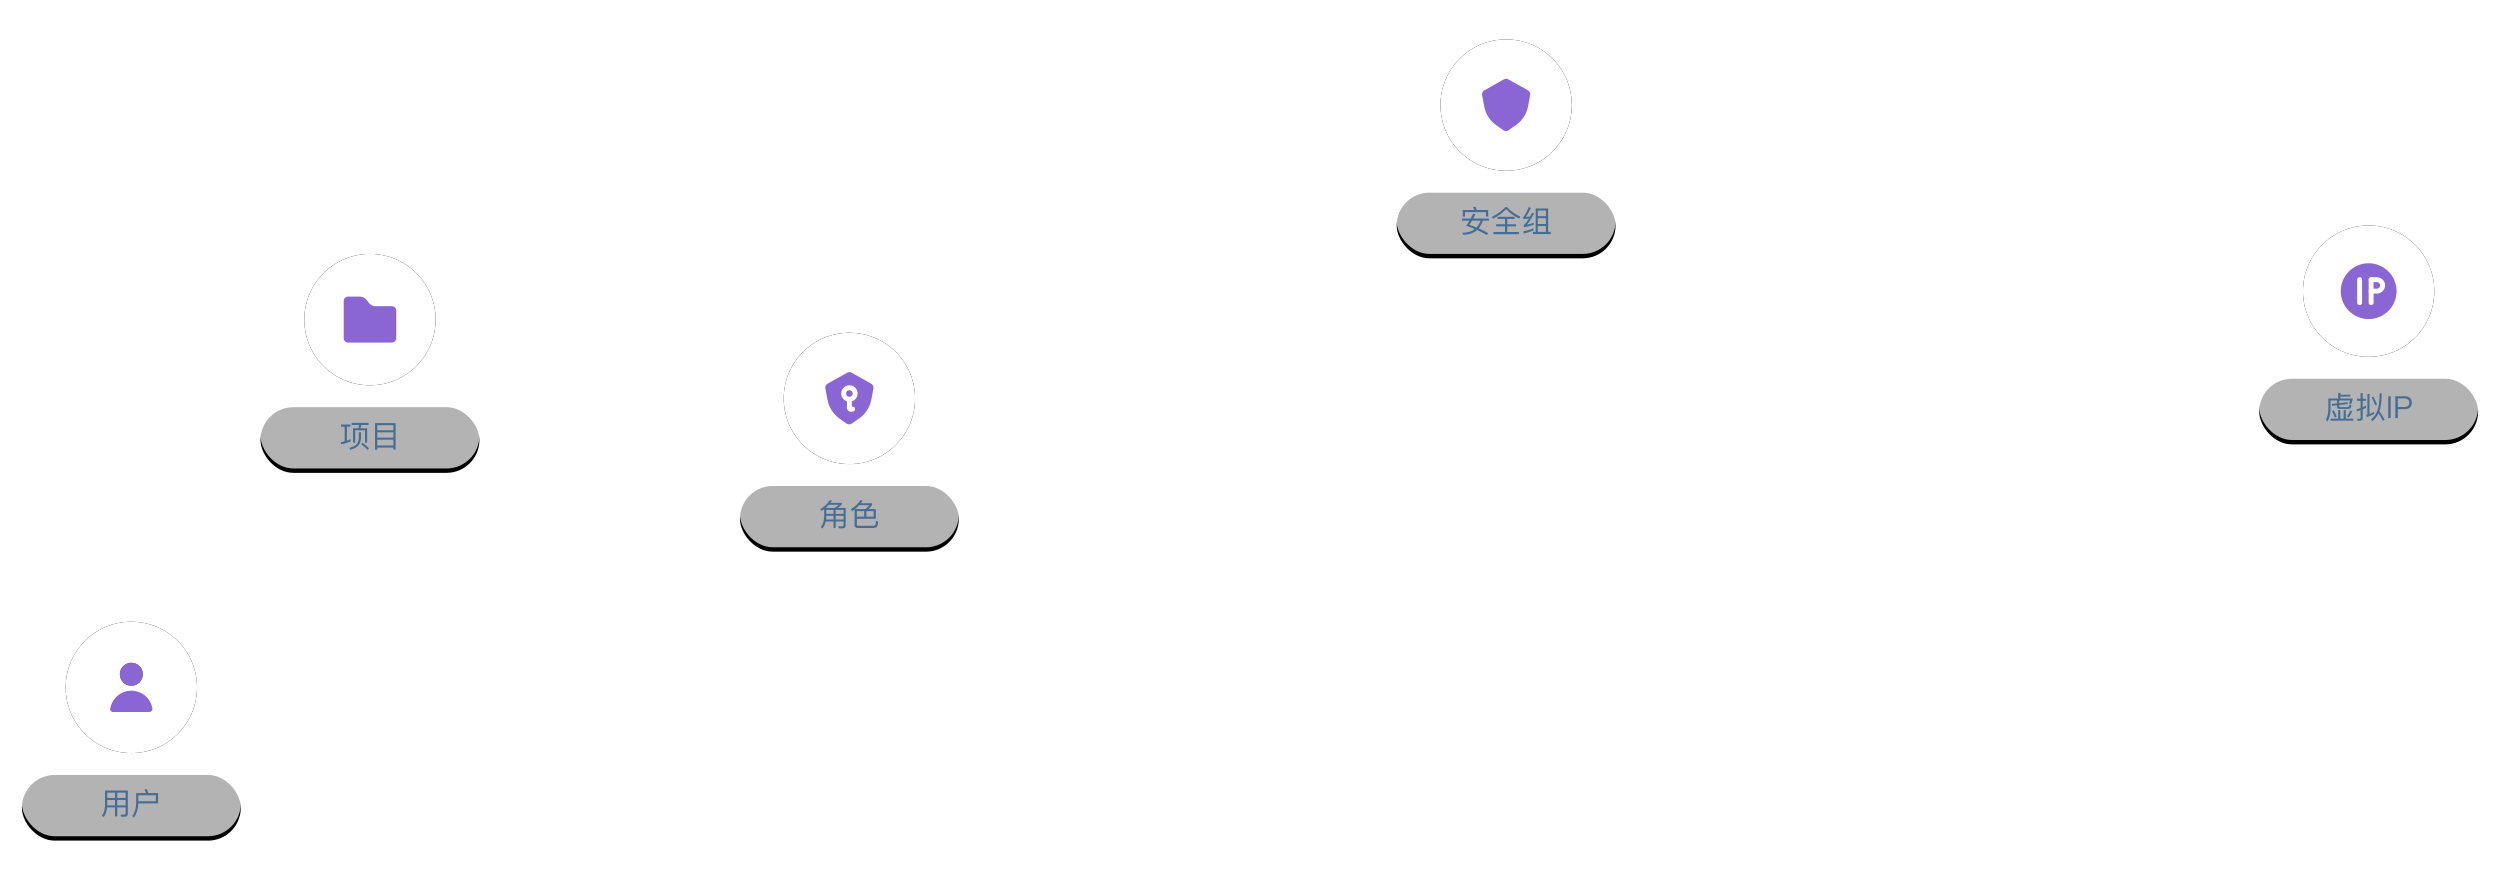 <?xml version="1.0" encoding="UTF-8"?>
<svg width="1142px" height="400px" viewBox="0 0 1142 400" version="1.1" xmlns="http://www.w3.org/2000/svg" xmlns:xlink="http://www.w3.org/1999/xlink">
    <title>g3-purple</title>
    <defs>
        <circle id="path-1" cx="30" cy="30" r="30"></circle>
        <filter x="-75.0%" y="-75.0%" width="250.0%" height="250.0%" filterUnits="objectBoundingBox" id="filter-2">
            <feOffset dx="0" dy="0" in="SourceAlpha" result="shadowOffsetOuter1"></feOffset>
            <feGaussianBlur stdDeviation="15" in="shadowOffsetOuter1" result="shadowBlurOuter1"></feGaussianBlur>
            <feColorMatrix values="0 0 0 0 0.649   0 0 0 0 0.767   0 0 0 0 0.848  0 0 0 0.3 0" type="matrix" in="shadowBlurOuter1"></feColorMatrix>
        </filter>
        <rect id="path-3" x="0" y="0" width="100" height="30" rx="15"></rect>
        <filter x="-7.0%" y="-16.7%" width="114.0%" height="146.7%" filterUnits="objectBoundingBox" id="filter-4">
            <feOffset dx="0" dy="2" in="SourceAlpha" result="shadowOffsetOuter1"></feOffset>
            <feGaussianBlur stdDeviation="2" in="shadowOffsetOuter1" result="shadowBlurOuter1"></feGaussianBlur>
            <feComposite in="shadowBlurOuter1" in2="SourceAlpha" operator="out" result="shadowBlurOuter1"></feComposite>
            <feColorMatrix values="0 0 0 0 0.776   0 0 0 0 0.827   0 0 0 0 0.863  0 0 0 0.3 0" type="matrix" in="shadowBlurOuter1"></feColorMatrix>
        </filter>
        <circle id="path-5" cx="50" cy="30" r="30"></circle>
        <filter x="-75.0%" y="-75.0%" width="250.0%" height="250.0%" filterUnits="objectBoundingBox" id="filter-6">
            <feOffset dx="0" dy="0" in="SourceAlpha" result="shadowOffsetOuter1"></feOffset>
            <feGaussianBlur stdDeviation="15" in="shadowOffsetOuter1" result="shadowBlurOuter1"></feGaussianBlur>
            <feColorMatrix values="0 0 0 0 0.649   0 0 0 0 0.767   0 0 0 0 0.848  0 0 0 0.3 0" type="matrix" in="shadowBlurOuter1"></feColorMatrix>
        </filter>
        <rect id="path-7" x="0" y="0" width="100" height="30" rx="15"></rect>
        <filter x="-7.0%" y="-16.7%" width="114.0%" height="146.7%" filterUnits="objectBoundingBox" id="filter-8">
            <feOffset dx="0" dy="2" in="SourceAlpha" result="shadowOffsetOuter1"></feOffset>
            <feGaussianBlur stdDeviation="2" in="shadowOffsetOuter1" result="shadowBlurOuter1"></feGaussianBlur>
            <feComposite in="shadowBlurOuter1" in2="SourceAlpha" operator="out" result="shadowBlurOuter1"></feComposite>
            <feColorMatrix values="0 0 0 0 0.776   0 0 0 0 0.827   0 0 0 0 0.863  0 0 0 0.3 0" type="matrix" in="shadowBlurOuter1"></feColorMatrix>
        </filter>
        <circle id="path-9" cx="30" cy="30" r="30"></circle>
        <filter x="-75.0%" y="-75.0%" width="250.0%" height="250.0%" filterUnits="objectBoundingBox" id="filter-10">
            <feOffset dx="0" dy="0" in="SourceAlpha" result="shadowOffsetOuter1"></feOffset>
            <feGaussianBlur stdDeviation="15" in="shadowOffsetOuter1" result="shadowBlurOuter1"></feGaussianBlur>
            <feColorMatrix values="0 0 0 0 0.649   0 0 0 0 0.767   0 0 0 0 0.848  0 0 0 0.3 0" type="matrix" in="shadowBlurOuter1"></feColorMatrix>
        </filter>
        <rect id="path-11" x="0" y="0" width="100" height="30" rx="15"></rect>
        <filter x="-7.0%" y="-16.7%" width="114.0%" height="146.7%" filterUnits="objectBoundingBox" id="filter-12">
            <feOffset dx="0" dy="2" in="SourceAlpha" result="shadowOffsetOuter1"></feOffset>
            <feGaussianBlur stdDeviation="2" in="shadowOffsetOuter1" result="shadowBlurOuter1"></feGaussianBlur>
            <feComposite in="shadowBlurOuter1" in2="SourceAlpha" operator="out" result="shadowBlurOuter1"></feComposite>
            <feColorMatrix values="0 0 0 0 0.776   0 0 0 0 0.827   0 0 0 0 0.863  0 0 0 0.3 0" type="matrix" in="shadowBlurOuter1"></feColorMatrix>
        </filter>
        <circle id="path-13" cx="30" cy="30" r="30"></circle>
        <filter x="-75.0%" y="-75.0%" width="250.0%" height="250.0%" filterUnits="objectBoundingBox" id="filter-14">
            <feOffset dx="0" dy="0" in="SourceAlpha" result="shadowOffsetOuter1"></feOffset>
            <feGaussianBlur stdDeviation="15" in="shadowOffsetOuter1" result="shadowBlurOuter1"></feGaussianBlur>
            <feColorMatrix values="0 0 0 0 0.649   0 0 0 0 0.767   0 0 0 0 0.848  0 0 0 0.3 0" type="matrix" in="shadowBlurOuter1"></feColorMatrix>
        </filter>
        <rect id="path-15" x="0" y="0" width="100" height="30" rx="15"></rect>
        <filter x="-7.0%" y="-16.7%" width="114.0%" height="146.7%" filterUnits="objectBoundingBox" id="filter-16">
            <feOffset dx="0" dy="2" in="SourceAlpha" result="shadowOffsetOuter1"></feOffset>
            <feGaussianBlur stdDeviation="2" in="shadowOffsetOuter1" result="shadowBlurOuter1"></feGaussianBlur>
            <feComposite in="shadowBlurOuter1" in2="SourceAlpha" operator="out" result="shadowBlurOuter1"></feComposite>
            <feColorMatrix values="0 0 0 0 0.776   0 0 0 0 0.827   0 0 0 0 0.863  0 0 0 0.3 0" type="matrix" in="shadowBlurOuter1"></feColorMatrix>
        </filter>
        <circle id="path-17" cx="50" cy="30" r="30"></circle>
        <filter x="-75.0%" y="-75.0%" width="250.0%" height="250.0%" filterUnits="objectBoundingBox" id="filter-18">
            <feOffset dx="0" dy="0" in="SourceAlpha" result="shadowOffsetOuter1"></feOffset>
            <feGaussianBlur stdDeviation="15" in="shadowOffsetOuter1" result="shadowBlurOuter1"></feGaussianBlur>
            <feColorMatrix values="0 0 0 0 0.649   0 0 0 0 0.767   0 0 0 0 0.848  0 0 0 0.3 0" type="matrix" in="shadowBlurOuter1"></feColorMatrix>
        </filter>
        <rect id="path-19" x="0" y="0" width="100" height="30" rx="15"></rect>
        <filter x="-7.0%" y="-16.7%" width="114.0%" height="146.7%" filterUnits="objectBoundingBox" id="filter-20">
            <feOffset dx="0" dy="2" in="SourceAlpha" result="shadowOffsetOuter1"></feOffset>
            <feGaussianBlur stdDeviation="2" in="shadowOffsetOuter1" result="shadowBlurOuter1"></feGaussianBlur>
            <feComposite in="shadowBlurOuter1" in2="SourceAlpha" operator="out" result="shadowBlurOuter1"></feComposite>
            <feColorMatrix values="0 0 0 0 0.776   0 0 0 0 0.827   0 0 0 0 0.863  0 0 0 0.3 0" type="matrix" in="shadowBlurOuter1"></feColorMatrix>
        </filter>
    </defs>
    <g id="4.0相关改动" stroke="none" stroke-width="1" fill="none" fill-rule="evenodd">
        <g id="基础版-切图" transform="translate(-125, -3412)">
            <g id="g3-purple" transform="translate(125, 3412)">
                <g id="编组-22" transform="translate(638, 18)">
                    <g id="编组-82" transform="translate(20, 0)">
                        <g id="椭圆形备份-12">
                            <use fill="black" fill-opacity="1" filter="url(#filter-2)" xlink:href="#path-1"></use>
                            <use fill="#FFFFFF" fill-rule="evenodd" xlink:href="#path-1"></use>
                        </g>
                        <g id="编组-109备份" transform="translate(15, 15)">
                            <rect id="矩形" x="0" y="0" width="30" height="30"></rect>
                            <path d="M14.021,3.236 L5.001,8.298 C4.253,8.717 3.856,9.567 4.014,10.41 L4.996,15.646 C5.64,19.081 7.591,22.132 10.439,24.157 L13.735,26.501 C14.421,26.989 15.34,26.994 16.032,26.515 L19.439,24.157 C22.361,22.134 24.367,19.041 25.022,15.548 L25.986,10.41 C26.144,9.567 25.747,8.717 24.999,8.298 L15.979,3.236 C15.371,2.895 14.629,2.895 14.021,3.236 Z" id="路径-6" fill="#8A65D4"></path>
                        </g>
                    </g>
                    <g id="Group-66" transform="translate(0, 68)">
                        <g id="Rectangle-53">
                            <use fill="black" fill-opacity="1" filter="url(#filter-4)" xlink:href="#path-3"></use>
                            <use fill-opacity="0.7" fill="#FFFFFF" fill-rule="evenodd" xlink:href="#path-3"></use>
                        </g>
                        <path d="M41.81,12.944 L41.81,9.934 L36.602,9.934 C36.406,9.388 36.196,8.898 35.972,8.45 L34.852,8.646 C35.09,9.038 35.3,9.458 35.496,9.934 L30.176,9.934 L30.176,12.93 L31.212,12.93 L31.212,10.914 L40.774,10.914 L40.774,12.944 L41.81,12.944 Z M41.18,21.386 L41.852,20.504 C40.368,19.664 38.898,18.936 37.456,18.32 C38.198,17.452 38.856,16.29 39.43,14.806 L42.188,14.806 L42.188,13.826 L34.95,13.826 C35.286,13.21 35.636,12.552 36,11.852 L34.964,11.544 C34.586,12.3 34.18,13.056 33.76,13.826 L29.84,13.826 L29.84,14.806 L33.214,14.806 C32.766,15.576 32.29,16.36 31.786,17.144 C33.088,17.564 34.39,18.054 35.706,18.614 C34.222,19.748 32.276,20.322 29.896,20.336 L30.484,21.274 C33.088,21.19 35.16,20.462 36.728,19.062 C38.212,19.734 39.696,20.518 41.18,21.386 Z M36.476,17.9 C35.37,17.438 34.292,17.046 33.228,16.738 C33.592,16.178 33.984,15.534 34.404,14.806 L38.324,14.806 C37.848,16.038 37.232,17.074 36.476,17.9 Z M43.994,13.924 C46.472,12.678 48.474,11.208 50,9.514 C51.652,11.292 53.626,12.734 55.95,13.854 L56.454,12.958 C54.158,11.894 52.128,10.452 50.364,8.604 L49.636,8.604 C48.012,10.368 45.968,11.852 43.504,13.042 L43.994,13.924 Z M55.838,20.98 L55.838,19.986 L50.518,19.986 L50.518,17.396 L54.564,17.396 L54.564,16.43 L50.518,16.43 L50.518,13.994 L53.906,13.994 L53.906,13.028 L46.094,13.028 L46.094,13.994 L49.482,13.994 L49.482,16.43 L45.422,16.43 L45.422,17.396 L49.482,17.396 L49.482,19.986 L44.176,19.986 L44.176,20.98 L55.838,20.98 Z M58.218,17.774 C59.618,17.578 61.074,17.2 62.6,16.654 L62.6,15.73 C61.564,16.122 60.528,16.43 59.492,16.654 C60.374,15.632 61.48,13.924 62.824,11.516 L61.914,11.166 C61.592,11.768 61.284,12.328 60.99,12.846 C60.318,12.958 59.66,13.056 58.988,13.112 C59.758,12.076 60.514,10.69 61.27,8.954 L60.318,8.576 C59.702,10.172 58.988,11.572 58.162,12.804 C58.022,13 57.882,13.126 57.728,13.182 L57.98,14.12 C58.82,14.008 59.632,13.896 60.444,13.77 C59.646,15.072 58.974,15.996 58.414,16.542 C58.288,16.654 58.134,16.752 57.952,16.836 L58.218,17.774 Z M70.37,20.91 L70.37,19.93 L69.18,19.93 L69.18,9.22 L63.496,9.22 L63.496,19.93 L62.278,19.93 L62.278,20.91 L70.37,20.91 Z M68.186,12.72 L64.49,12.72 L64.49,10.186 L68.186,10.186 L68.186,12.72 Z M68.186,16.318 L64.49,16.318 L64.49,13.672 L68.186,13.672 L68.186,16.318 Z M68.186,19.93 L64.49,19.93 L64.49,17.27 L68.186,17.27 L68.186,19.93 Z M57.98,20.7 C59.688,20.336 61.2,19.832 62.516,19.216 L62.516,18.264 C61.2,18.866 59.646,19.342 57.854,19.706 L57.98,20.7 Z" id="安全组" fill="#466E95" fill-rule="nonzero"></path>
                    </g>
                </g>
                <g id="编组-22" transform="translate(119, 116)">
                    <g id="椭圆形备份-12">
                        <use fill="black" fill-opacity="1" filter="url(#filter-6)" xlink:href="#path-5"></use>
                        <use fill="#FFFFFF" fill-rule="evenodd" xlink:href="#path-5"></use>
                    </g>
                    <g id="编组-125" transform="translate(35, 15)">
                        <rect id="矩形" x="0" y="0" width="30" height="30"></rect>
                        <path d="M3,23.5 L3,6.5 C3,5.395 3.895,4.5 5,4.5 L10.388,4.5 C11.682,4.5 12.896,5.126 13.646,6.18 L14.373,7.2 C15.123,8.254 16.337,8.88 17.631,8.88 L25,8.88 C26.105,8.88 27,9.776 27,10.88 L27,23.5 C27,24.605 26.105,25.5 25,25.5 L5,25.5 C3.895,25.5 3,24.605 3,23.5 Z" id="🎨-Icon-Сolor" fill="#8A65D4"></path>
                    </g>
                    <g id="Group-66" transform="translate(0, 68)">
                        <g id="Rectangle-53">
                            <use fill="black" fill-opacity="1" filter="url(#filter-8)" xlink:href="#path-7"></use>
                            <use fill-opacity="0.7" fill="#FFFFFF" fill-rule="evenodd" xlink:href="#path-7"></use>
                        </g>
                        <path d="M43.238,18.222 L43.238,12.566 L47.732,12.566 L47.732,18.222 L48.712,18.222 L48.712,11.642 L45.744,11.642 C45.856,11.166 45.954,10.676 46.038,10.144 L49.384,10.144 L49.384,9.164 L41.628,9.164 L41.628,10.144 L45.044,10.144 C44.974,10.662 44.876,11.166 44.736,11.642 L42.272,11.642 L42.272,18.222 L43.238,18.222 Z M36.91,19.034 C38.534,18.6 39.962,18.124 41.194,17.606 L41.194,16.598 C40.648,16.822 40.074,17.032 39.472,17.242 L39.472,10.914 L41.096,10.914 L41.096,9.934 L36.77,9.934 L36.77,10.914 L38.436,10.914 L38.436,17.564 C37.848,17.732 37.246,17.886 36.616,18.04 L36.91,19.034 Z M41.096,21.456 C42.776,20.98 43.98,20.322 44.722,19.496 C45.478,18.586 45.87,17.382 45.926,15.87 L45.926,13.462 L44.918,13.462 L44.918,15.87 C44.876,17.088 44.554,18.082 43.966,18.838 C43.322,19.566 42.174,20.154 40.55,20.588 L41.096,21.456 Z M48.81,21.498 L49.538,20.77 C48.754,19.93 47.774,19.09 46.626,18.25 L45.954,18.894 C47.158,19.818 48.11,20.686 48.81,21.498 Z M53.332,21.414 L53.332,20.476 L60.696,20.476 L60.696,21.386 L61.704,21.386 L61.704,9.248 L52.31,9.248 L52.31,21.414 L53.332,21.414 Z M60.696,12.552 L53.332,12.552 L53.332,10.228 L60.696,10.228 L60.696,12.552 Z M60.696,15.94 L53.332,15.94 L53.332,13.476 L60.696,13.476 L60.696,15.94 Z M60.696,19.496 L53.332,19.496 L53.332,16.864 L60.696,16.864 L60.696,19.496 Z" id="项目" fill="#466E95" fill-rule="nonzero"></path>
                    </g>
                </g>
                <g id="编组-5" transform="translate(10, 284)">
                    <g id="编组-79" transform="translate(20, 0)">
                        <g id="椭圆形备份-5">
                            <use fill="black" fill-opacity="1" filter="url(#filter-10)" xlink:href="#path-9"></use>
                            <use fill="#FFFFFF" fill-rule="evenodd" xlink:href="#path-9"></use>
                        </g>
                        <g id="编组-126" transform="translate(15, 15)">
                            <rect id="矩形" x="0" y="0" width="30" height="30"></rect>
                            <path d="M15,14.25 C17.895,14.25 20.25,11.895 20.25,9 C20.25,6.105 17.895,3.75 15,3.75 C12.105,3.75 9.75,6.105 9.75,9 C9.75,11.895 12.105,14.25 15,14.25" id="Fill-3" fill="#4A4C4F"></path>
                            <path d="M15,14.25 C17.895,14.25 20.25,11.895 20.25,9 C20.25,6.105 17.895,3.75 15,3.75 C12.105,3.75 9.75,6.105 9.75,9 C9.75,11.895 12.105,14.25 15,14.25" id="Fill-3" fill="#8A65D4"></path>
                            <path d="M24.612,24.612 C24.612,24.612 24.612,24.612 24.612,24.612 C23.831,20.012 19.819,16.5 15,16.5 C10.115,16.5 6.059,20.109 5.357,24.801 C5.357,24.801 5.357,24.801 5.357,24.801 C5.254,25.491 5.73,26.133 6.419,26.236 C6.481,26.245 6.543,26.25 6.606,26.25 L23.229,26.25 C24.004,26.25 24.632,25.622 24.632,24.847 C24.632,24.768 24.626,24.689 24.612,24.612 Z" id="Fill-3备份" fill="#8A65D4"></path>
                        </g>
                    </g>
                    <g id="Group-66" transform="translate(0, 68)">
                        <g id="Rectangle-53">
                            <use fill="black" fill-opacity="1" filter="url(#filter-12)" xlink:href="#path-11"></use>
                            <use fill-opacity="0.7" fill="#FFFFFF" fill-rule="evenodd" xlink:href="#path-11"></use>
                        </g>
                        <path d="M37.358,21.274 C38.254,20.098 38.772,18.614 38.926,16.822 L42.538,16.822 L42.538,20.924 L43.574,20.924 L43.574,16.822 L47.382,16.822 L47.382,19.258 C47.382,19.846 47.116,20.14 46.612,20.14 C46.136,20.14 45.618,20.112 45.058,20.084 L45.324,21.078 L46.934,21.078 C47.914,21.078 48.404,20.588 48.404,19.608 L48.404,9.122 L37.974,9.122 L37.974,15.842 C37.946,17.76 37.484,19.342 36.588,20.588 L37.358,21.274 Z M47.382,12.51 L43.574,12.51 L43.574,10.102 L47.382,10.102 L47.382,12.51 Z M42.538,12.51 L38.982,12.51 L38.982,10.102 L42.538,10.102 L42.538,12.51 Z M42.538,15.898 L38.982,15.898 L38.982,13.448 L42.538,13.448 L42.538,15.898 Z M47.382,15.898 L43.574,15.898 L43.574,13.448 L47.382,13.448 L47.382,15.898 Z M51.204,21.456 C52.464,19.65 53.122,17.494 53.192,14.988 L62.208,14.988 L62.208,10.284 L57.784,10.284 C57.532,9.612 57.28,9.01 57.028,8.478 L55.95,8.646 C56.244,9.15 56.51,9.696 56.762,10.284 L52.198,10.284 L52.198,14.666 C52.17,17.172 51.596,19.216 50.462,20.784 L51.204,21.456 Z M61.186,14.008 L53.192,14.008 L53.192,11.278 L61.186,11.278 L61.186,14.008 Z" id="用户" fill="#466E95" fill-rule="nonzero"></path>
                    </g>
                </g>
                <g id="编组-22" transform="translate(1032, 103)">
                    <g id="编组-82" transform="translate(20, 0)">
                        <g id="椭圆形备份-12">
                            <use fill="black" fill-opacity="1" filter="url(#filter-14)" xlink:href="#path-13"></use>
                            <use fill="#FFFFFF" fill-rule="evenodd" xlink:href="#path-13"></use>
                        </g>
                        <g id="编组-94备份" transform="translate(15, 15)">
                            <rect id="蒙版" x="0" y="0" width="30" height="30"></rect>
                            <circle id="椭圆形" fill="#8A65D4" cx="15" cy="15" r="12.75"></circle>
                            <line x1="10.875" y1="9.75" x2="10.875" y2="20.25" id="路径-2" stroke="#FFFFFF" stroke-width="2.25" stroke-linecap="round" stroke-linejoin="round"></line>
                            <line x1="16.125" y1="9.75" x2="16.125" y2="20.25" id="路径-3" stroke="#FFFFFF" stroke-width="2.25" stroke-linecap="round" stroke-linejoin="round"></line>
                            <path d="M16.125,9.75 L18.75,9.75 C20.2,9.75 21.375,10.925 21.375,12.375 C21.375,13.825 20.2,15 18.75,15 L16.125,15 L16.125,15" id="路径" stroke="#FFFFFF" stroke-width="2.25" stroke-linecap="round" stroke-linejoin="round"></path>
                        </g>
                    </g>
                    <g id="Group-66" transform="translate(0, 68)">
                        <g id="Rectangle-53">
                            <use fill="black" fill-opacity="1" filter="url(#filter-16)" xlink:href="#path-15"></use>
                            <use fill-opacity="0.7" fill="#FFFFFF" fill-rule="evenodd" xlink:href="#path-15"></use>
                        </g>
                        <path d="M31.247,21.484 C32.143,19.832 32.591,17.858 32.591,15.562 L32.591,11.936 L35.545,11.936 L35.545,13.266 L33.165,13.532 L33.291,14.372 L35.545,14.12 L35.545,14.596 C35.545,15.408 35.965,15.814 36.833,15.814 L40.305,15.814 C40.865,15.814 41.271,15.73 41.523,15.576 C41.817,15.38 42.013,14.876 42.111,14.05 L41.201,13.756 C41.131,14.344 41.005,14.708 40.837,14.834 C40.697,14.918 40.459,14.974 40.123,14.974 L37.085,14.974 C36.721,14.974 36.539,14.764 36.539,14.372 L36.539,14.008 L40.473,13.574 L40.347,12.734 L36.539,13.154 L36.539,11.936 L41.607,11.936 C41.439,12.426 41.257,12.874 41.033,13.294 L41.999,13.56 C42.307,12.888 42.531,12.202 42.685,11.502 L42.685,11.04 L37.085,11.04 L37.085,10.158 L41.635,10.158 L41.635,9.318 L37.085,9.318 L37.085,8.478 L36.063,8.478 L36.063,11.04 L31.597,11.04 L31.597,15.59 C31.569,17.69 31.177,19.412 30.449,20.77 L31.247,21.484 Z M42.979,21.162 L42.979,20.238 L39.563,20.238 L39.563,16.332 L38.583,16.332 L38.583,20.238 L37.029,20.238 L37.029,16.318 L36.063,16.318 L36.063,20.238 L32.619,20.238 L32.619,21.162 L42.979,21.162 Z M34.537,19.692 L35.391,19.328 C35.027,18.32 34.579,17.368 34.075,16.472 L33.221,16.808 C33.697,17.634 34.131,18.6 34.537,19.692 Z M40.935,19.706 C41.579,18.782 42.097,17.844 42.503,16.878 L41.663,16.486 C41.271,17.41 40.753,18.334 40.095,19.272 L40.935,19.706 Z M46.129,21.204 C46.899,21.204 47.291,20.77 47.291,19.916 L47.291,15.996 C47.809,15.772 48.313,15.52 48.803,15.268 L48.803,14.288 C48.299,14.568 47.795,14.82 47.291,15.044 L47.291,12.104 L48.719,12.104 L48.719,11.138 L47.291,11.138 L47.291,8.562 L46.311,8.562 L46.311,11.138 L44.673,11.138 L44.673,12.104 L46.311,12.104 L46.311,15.436 C45.723,15.66 45.121,15.842 44.505,15.982 L44.729,16.948 C45.261,16.78 45.779,16.598 46.311,16.402 L46.311,19.664 C46.311,20.098 46.129,20.322 45.793,20.322 C45.457,20.322 45.093,20.294 44.715,20.252 L44.925,21.204 L46.129,21.204 Z M51.673,21.4 C52.905,20.392 53.857,19.202 54.529,17.83 C55.341,19.076 55.999,20.238 56.517,21.302 L57.315,20.756 C56.755,19.636 55.971,18.348 54.935,16.864 C55.089,16.416 55.229,15.94 55.341,15.45 C55.761,13.602 55.971,11.334 55.971,8.66 L54.991,8.66 C54.991,11.39 54.781,13.644 54.361,15.408 C53.829,17.508 52.723,19.244 51.043,20.63 L51.673,21.4 Z M49.223,19.566 C50.427,19.118 51.561,18.586 52.625,17.97 L52.359,17.088 C51.715,17.48 51.043,17.83 50.371,18.138 L50.371,8.968 L49.419,8.968 L49.419,17.984 C49.419,18.264 49.251,18.488 48.915,18.656 L49.223,19.566 Z M52.989,14.19 L53.815,13.812 C53.339,12.524 52.793,11.32 52.163,10.186 L51.337,10.452 C51.939,11.544 52.485,12.79 52.989,14.19 Z M60.073,20 L60.073,10.004 L58.939,10.004 L58.939,20 L60.073,20 Z M63.321,20 L63.321,15.912 L66.247,15.912 C68.543,15.912 69.705,14.918 69.705,12.944 C69.705,10.984 68.557,10.004 66.261,10.004 L62.173,10.004 L62.173,20 L63.321,20 Z M66.191,14.918 L63.321,14.918 L63.321,10.998 L66.191,10.998 C66.989,10.998 67.577,11.152 67.969,11.488 C68.361,11.782 68.557,12.272 68.557,12.944 C68.557,13.616 68.361,14.106 67.983,14.428 C67.591,14.75 67.003,14.918 66.191,14.918 Z" id="虚拟IP" fill="#466E95" fill-rule="nonzero"></path>
                    </g>
                </g>
                <g id="编组-2" transform="translate(338, 152)">
                    <g id="椭圆形备份-12">
                        <use fill="black" fill-opacity="1" filter="url(#filter-18)" xlink:href="#path-17"></use>
                        <use fill="#FFFFFF" fill-rule="evenodd" xlink:href="#path-17"></use>
                    </g>
                    <g id="编组-109备份-2" transform="translate(35, 15)">
                        <rect id="矩形" x="0" y="0" width="30" height="30"></rect>
                        <path d="M14.021,3.236 L5.001,8.298 C4.253,8.717 3.856,9.567 4.014,10.41 L4.996,15.646 C5.64,19.081 7.591,22.132 10.439,24.157 L13.735,26.501 C14.421,26.989 15.34,26.994 16.032,26.515 L19.439,24.157 C22.361,22.134 24.367,19.041 25.022,15.548 L25.986,10.41 C26.144,9.567 25.747,8.717 24.999,8.298 L15.979,3.236 C15.371,2.895 14.629,2.895 14.021,3.236 Z" id="路径-6" fill="#8A65D4"></path>
                        <circle id="椭圆形" fill="#FFFFFF" cx="15" cy="12.75" r="3.75"></circle>
                        <circle id="椭圆形" fill="#8A65D4" cx="15" cy="12.75" r="1.5"></circle>
                        <path d="M13.875,15 L16.125,15 L16.125,21 L15.875,21 C14.77,21 13.875,20.105 13.875,19 L13.875,15 L13.875,15 Z" id="矩形" fill="#FFFFFF"></path>
                        <path d="M13.875,18.75 L16.5,18.75 C17.121,18.75 17.625,19.254 17.625,19.875 C17.625,20.496 17.121,21 16.5,21 L15.75,21 C14.714,21 13.875,20.161 13.875,19.125 L13.875,18.75 L13.875,18.75 Z" id="矩形" fill="#FFFFFF"></path>
                    </g>
                    <g id="Group-66" transform="translate(0, 68)">
                        <g id="Rectangle-53">
                            <use fill="black" fill-opacity="1" filter="url(#filter-20)" xlink:href="#path-19"></use>
                            <use fill-opacity="0.7" fill="#FFFFFF" fill-rule="evenodd" xlink:href="#path-19"></use>
                        </g>
                        <path d="M37.694,21.456 C38.422,20.546 38.926,19.454 39.206,18.194 L42.748,18.194 L42.748,21.148 L43.742,21.148 L43.742,18.194 L47.326,18.194 L47.326,19.734 C47.326,20.21 47.088,20.448 46.64,20.448 C46.108,20.448 45.52,20.42 44.89,20.392 L45.142,21.33 L46.934,21.33 C47.844,21.33 48.306,20.91 48.306,20.084 L48.306,12.034 L44.694,12.034 C45.324,11.586 45.954,11.054 46.584,10.438 L46.584,9.696 L41.362,9.696 C41.586,9.374 41.824,9.038 42.048,8.688 L41.04,8.464 C39.92,10.172 38.464,11.558 36.672,12.622 L37.316,13.392 C37.708,13.14 38.086,12.888 38.464,12.608 L38.464,15.94 C38.436,17.886 37.932,19.496 36.924,20.756 L37.694,21.456 Z M43.224,12.034 L39.164,12.034 C39.682,11.586 40.172,11.11 40.648,10.578 L45.198,10.578 C44.54,11.138 43.882,11.614 43.224,12.034 Z M47.326,14.736 L43.742,14.736 L43.742,12.944 L47.326,12.944 L47.326,14.736 Z M42.748,14.736 L39.458,14.736 L39.458,12.944 L42.748,12.944 L42.748,14.736 Z M42.748,17.298 L39.36,17.298 C39.416,16.85 39.444,16.374 39.458,15.87 L39.458,15.632 L42.748,15.632 L42.748,17.298 Z M47.326,17.298 L43.742,17.298 L43.742,15.632 L47.326,15.632 L47.326,17.298 Z M61.158,21.176 C61.97,21.148 62.502,20.84 62.782,20.224 C62.95,19.832 63.076,19.174 63.174,18.25 L62.18,17.942 C62.082,18.894 61.97,19.496 61.83,19.734 C61.648,20.028 61.326,20.182 60.85,20.196 L54.088,20.196 C53.64,20.196 53.402,19.972 53.402,19.552 L53.402,16.976 L62.082,16.976 L62.082,12.552 L58.764,12.552 C59.296,12.02 59.828,11.39 60.36,10.634 L60.36,9.864 L55.264,9.864 C55.544,9.5 55.81,9.108 56.062,8.702 L55.054,8.478 C53.892,10.2 52.408,11.586 50.616,12.65 L51.288,13.462 C51.652,13.224 52.016,12.972 52.38,12.692 L52.38,19.916 C52.38,20.756 52.814,21.176 53.696,21.176 L61.158,21.176 Z M57.406,12.552 L52.576,12.552 C53.262,12.02 53.906,11.432 54.494,10.788 L59.058,10.788 C58.512,11.46 57.966,12.048 57.406,12.552 Z M56.748,16.024 L53.402,16.024 L53.402,13.49 L56.748,13.49 L56.748,16.024 Z M61.06,16.024 L57.77,16.024 L57.77,13.49 L61.06,13.49 L61.06,16.024 Z" id="角色" fill="#466E95" fill-rule="nonzero"></path>
                    </g>
                </g>
                <rect id="矩形" x="0" y="0" width="1142" height="400"></rect>
            </g>
        </g>
    </g>
</svg>